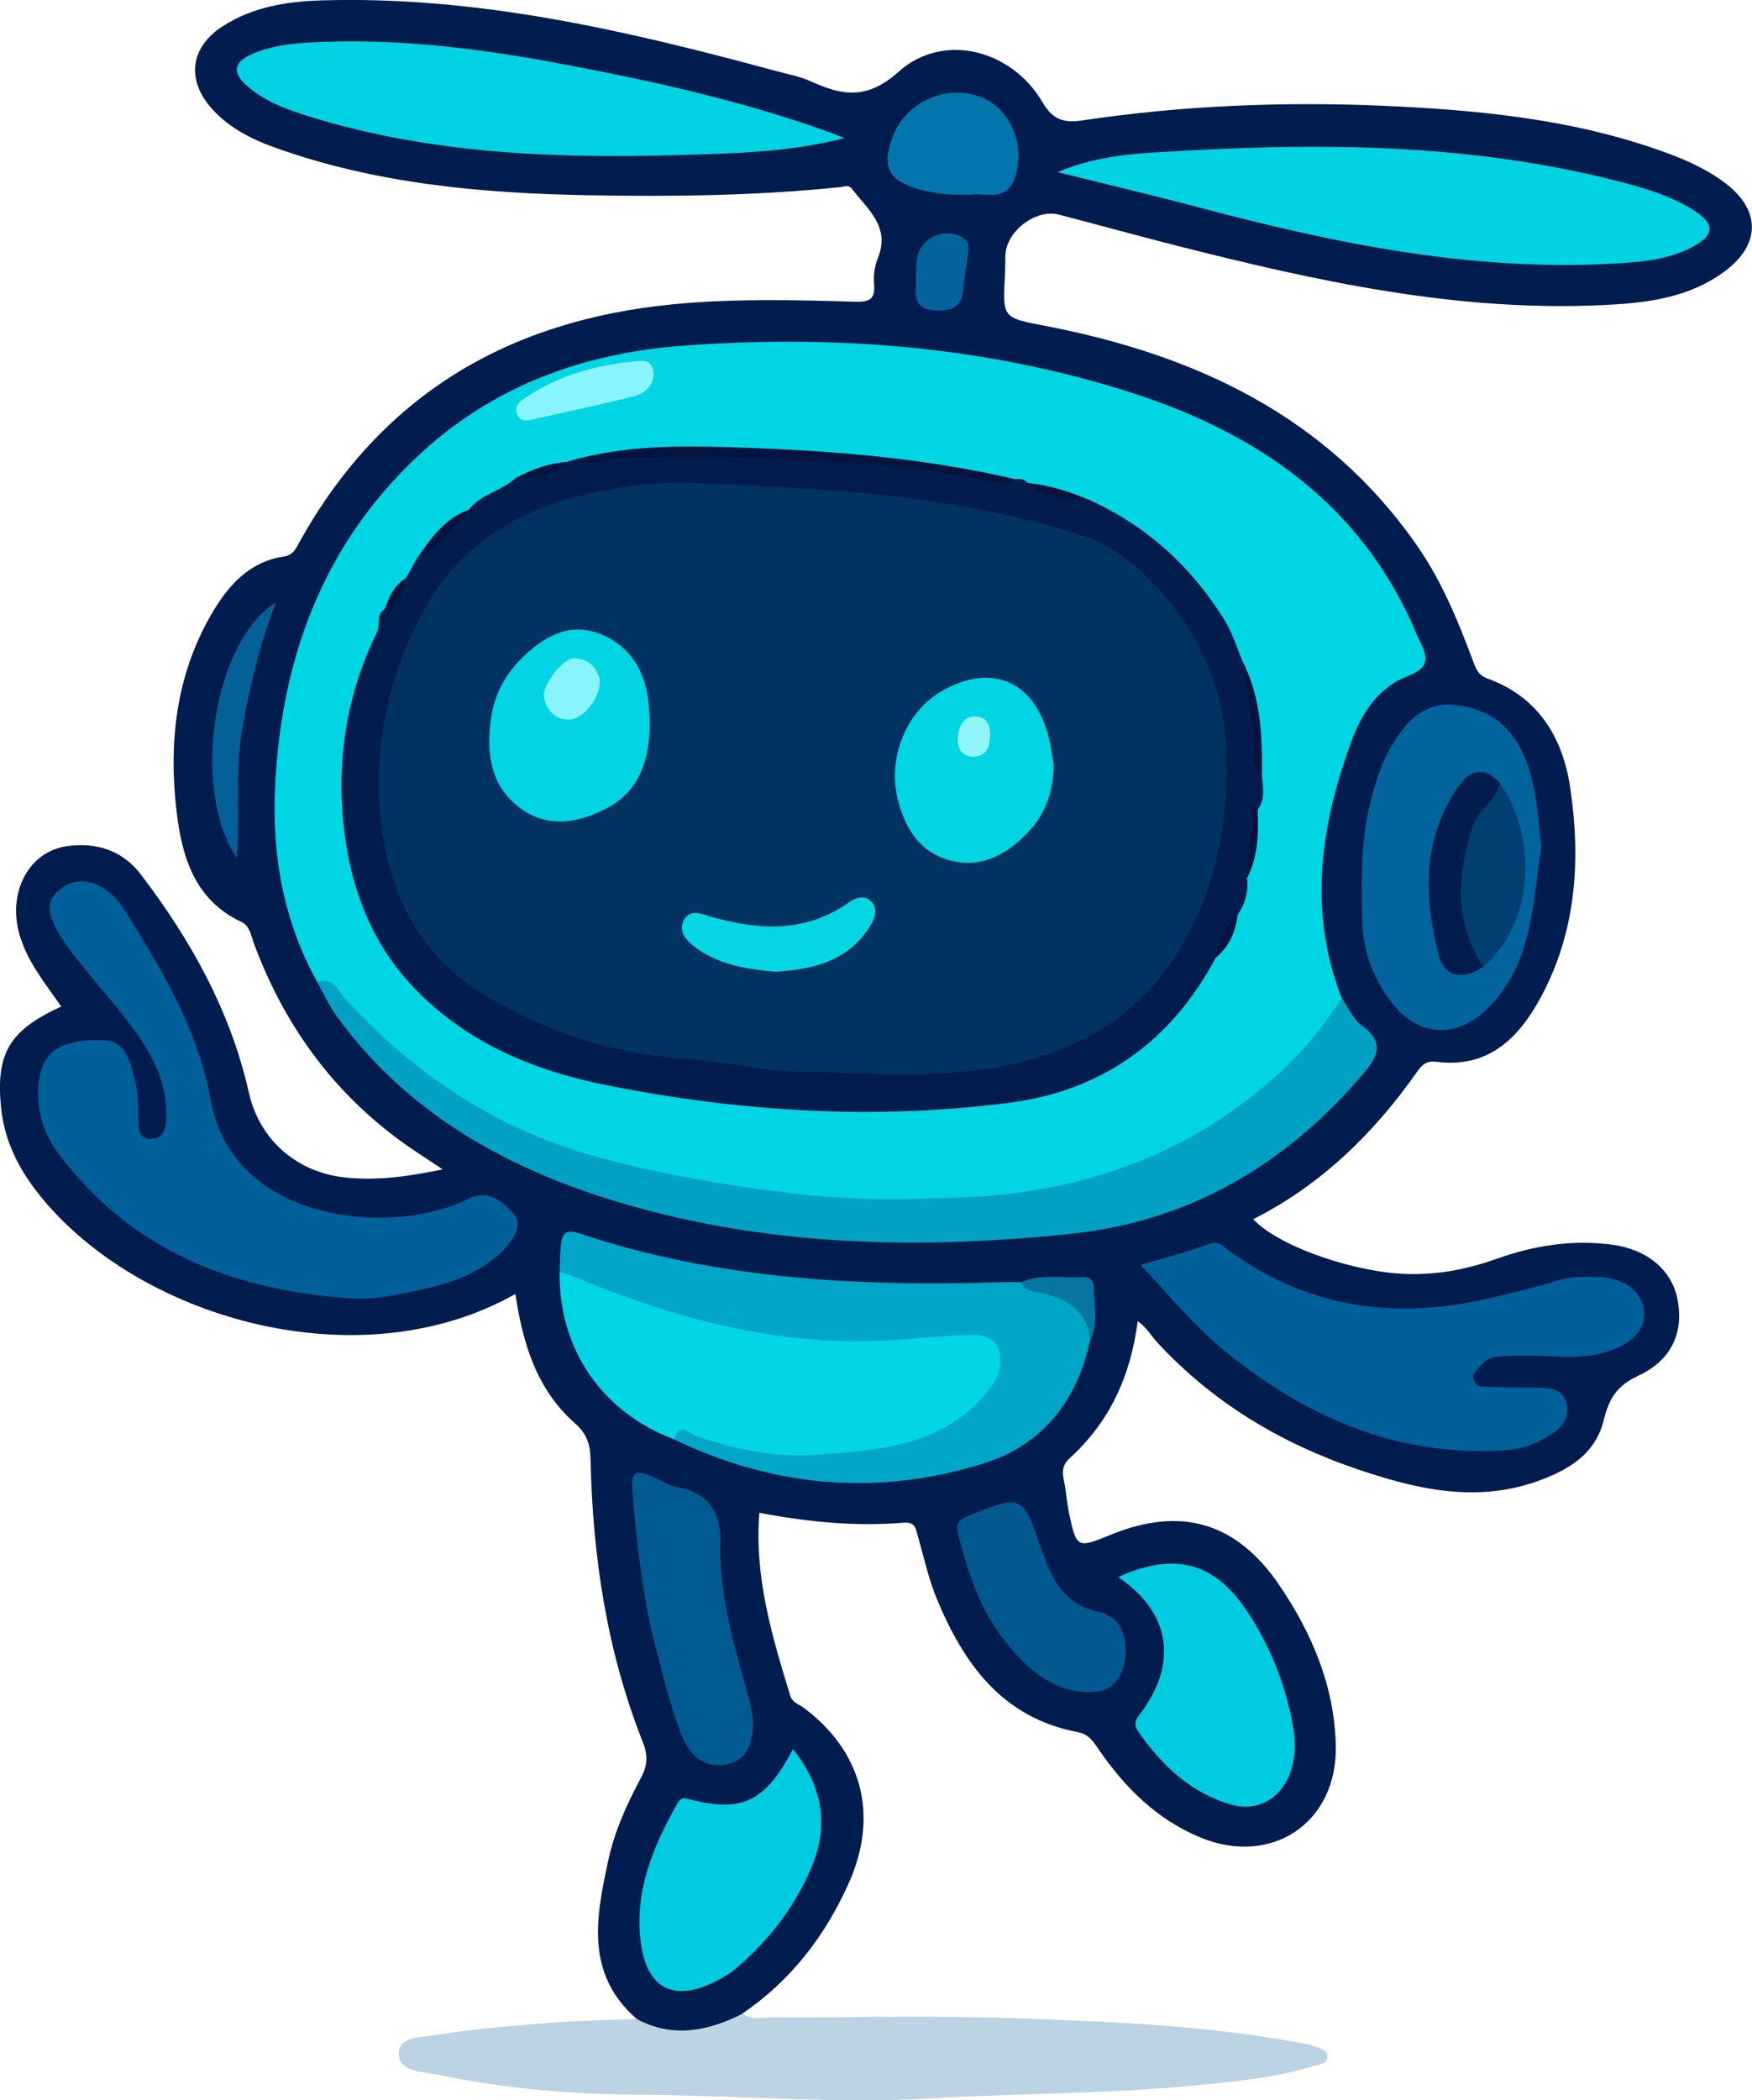 <?xml version="1.0" encoding="UTF-8"?> <svg xmlns="http://www.w3.org/2000/svg" id="Layer_2" viewBox="0 0 208.92 250.41"><defs><style> .cls-1 { fill: #0675a0; } .cls-2 { fill: #046198; } .cls-3 { fill: #00d6e4; } .cls-4 { fill: #01a5c7; } .cls-5 { fill: #bbd3e3; } .cls-6 { fill: #89f4fc; } .cls-7 { fill: #88f5fc; } .cls-8 { fill: #01a1c4; } .cls-9 { fill: #03143f; } .cls-10 { fill: #003262; } .cls-11 { fill: #05d6e4; } .cls-12 { fill: #015a90; } .cls-13 { fill: #01d2e3; } .cls-14 { fill: #011c4e; } .cls-15 { fill: #00d6e3; } .cls-16 { fill: #01598f; } .cls-17 { fill: #006099; } .cls-18 { fill: #01d3e3; } .cls-19 { fill: #03649c; } .cls-20 { fill: #0276ac; } .cls-21 { fill: #01649d; } .cls-22 { fill: #01cbe0; } .cls-23 { fill: #91f6fb; } .cls-24 { fill: #021c4d; } .cls-25 { fill: #01d4e3; } .cls-26 { fill: #003f72; } .cls-27 { fill: #011d4d; } </style></defs><g id="Layer_1-2" data-name="Layer_1"><path class="cls-14" d="M75.94,240.72c-6.27-5.45-4.83-12.32-3.37-19.08.75-3.43,2.24-6.66,3.91-9.77.71-1.32.81-2.57.2-4.11-4.32-10.84-6.01-22.21-6.26-33.8-.04-1.8-.46-3.04-1.85-4.26-4.6-4.05-6.24-9.57-7.11-15.43-17.79,10.08-42.87,3.58-55.33-10.13-3.13-3.44-5.52-7.29-6-12.05-.65-6.51.96-9.23,7.17-12.09-1.87-2.7-3.98-5.25-4.94-8.45-1.52-5.06,1.02-10,5.58-10.66,3.56-.52,6.69.51,8.88,3.4,5.96,7.82,10.68,16.29,12.86,25.99,1.26,5.62,5.72,9.51,11.52,10.11,3.76.39,7.41-.11,11.58-.97-2.02-1.37-3.73-2.43-5.34-3.63-8.08-6.01-13.66-13.88-17.15-23.28-.36-.96-.5-2.13-1.51-2.6-5.57-2.59-7.08-7.8-7.71-13.05-.98-8.16-.14-16.22,4.1-23.56,1.97-3.41,4.48-6.32,8.68-6.95,1.18-.18,1.46-1.02,1.91-1.81,9.75-17.48,24.87-26.38,44.59-28.27,7.21-.69,14.38-.51,21.57-.3,1.75.05,2.46-.25,2.31-2.1-.08-1.01.06-2.14.44-3.07,1.55-3.76-1.21-5.84-3.07-8.28-.4-.53-.89-.27-1.39-.21-9.98,1.03-19.99,1.15-30.01.97-12.72-.23-25.33-1.35-37.43-5.69-2.74-.98-5.34-2.29-7.38-4.49-3.21-3.45-2.78-7.47,1.23-10.01C30.14.84,34.15.18,38.23.05c18.61-.58,36.5,3.59,54.28,8.41,1.4.38,2.86.64,4.16,1.23,3.78,1.71,6.71,2.26,10.53-1.17,5.29-4.73,13.48-2.59,17.12,3.68,1.25,2.15,2.63,2.47,4.7,2.16,11.9-1.77,23.89-2.27,35.88-1.75,11.42.5,22.8,1.59,33.68,5.56,2.55.93,5.01,2.03,7.17,3.67,4.22,3.21,4.23,7.32-.11,10.53-4.37,3.24-9.58,3.79-14.81,4.02-17.25.77-33.89-2.88-50.44-7.08-4.71-1.2-9.4-2.49-14.11-3.72-2.8-.73-6.35,2.02-6.4,4.95-.01.73,0,1.46-.04,2.19-.3,5.3-.27,5.14,5,6.16,17.79,3.46,33.37,10.72,44.11,26.12,2.93,4.2,4.87,8.89,6.65,13.65.37.98.59,1.81,1.81,2.25,6.02,2.19,8.94,7.01,9.83,12.97,1.29,8.68.74,17.25-3.58,25.16-2.65,4.85-6.28,8.35-12.42,7.55-1.1-.14-1.63.31-2.24,1.17-5.16,7.35-11.43,13.49-19.56,17.6,2.63,2.78,9.32,5.34,15.18,6.24,4.77.73,9.32.1,13.79-1.5,4.48-1.6,9.05-2.33,13.8-1.71,4.17.55,7.12,2.98,7.82,6.48.78,3.96-.64,7.29-4.75,9.19-2.52,1.17-3.44,2.78-4.05,5.29-1.02,4.15-4.43,6.05-8.18,7.34-7.33,2.51-14.43.78-21.35-1.58-9.07-3.09-17.13-7.95-23.69-15.05-.76-.82-1.3-1.84-2.34-2.54-.87,6.7-3.43,12.08-8.14,16.36-1.31,1.19-.61,2.46-.46,3.74.11.93.22,1.86.41,2.77.89,4.2.96,4.23,4.97,2.59,8.37-3.42,14.99-1.5,20.09,5.99,3.92,5.75,6.58,12.07,6.75,19.09.23,9.26-7.65,14.52-16.15,11.01-5.18-2.14-8.98-5.93-12.11-10.47-.64-.93-1.16-1.83-2.51-2.09-9-1.7-13.61-8.15-16.83-15.94-.98-2.38-1.52-4.94-2.24-7.42-.26-.9-.29-1.73-1.71-1.61-5.73.48-11.42-.08-17.19-1.18-.61,7.68,1.52,14.72,3.67,21.77.25.83.99,1.03,1.55,1.43,7.01,5.18,9.08,12.83,5.45,20.94-2.81,6.28-6.88,11.6-12.63,15.52-3.25,3.42-9.78,3.76-12.66.66Z"></path><path class="cls-5" d="M75.94,240.72c4.35,2.32,8.54,1.41,12.66-.66,1,.85,2.2.45,3.31.45,9.5.04,19-.24,28.49.09,11.61.41,23.25.81,34.73,2.99.51.1,1.05.14,1.51.35.64.28,1.63.37,1.63,1.24,0,.92-.96.92-1.64,1.13-4.59,1.45-9.36,1.85-14.09,2.32-10.46,1.03-21,.93-31.48,1.54-11.49.68-22.9-.35-34.34-.42-8.15-.05-16.39-.67-24.44-2.38-1.8-.38-4.75-.31-4.73-2.56.02-2.07,2.98-1.94,4.66-2.22,4.39-.71,8.85-1.07,13.3-1.42,3.47-.27,6.96-.32,10.43-.47Z"></path><path class="cls-15" d="M37.86,117.14c-4.07-7.32-5.47-15.26-5.05-23.51.76-15.12,5.67-28.55,16.9-39.15,8.94-8.43,19.75-12.4,31.93-13.28,17.76-1.28,35.27.03,52.28,5.3,14.9,4.62,27.43,12.64,34.3,27.49.39.85.71,1.74,1.14,2.57,1.03,1.98.97,3.11-1.57,4.08-3.35,1.28-5.35,4.27-6.58,7.59-3.74,10.11-5.27,20.34-1.21,30.78-.66,4-3.66,6.45-6.34,8.94-9.37,8.72-20.47,13.78-33.27,15.13-13.81,1.45-27.42.48-41-2.35-8.55-1.79-16.69-4.33-24.22-8.89-5.88-3.56-10.72-8.24-15.45-13.1-.58-.59-1.03-1.33-1.88-1.6Z"></path><path class="cls-17" d="M41.64,154.78c-13.96-.98-26.08-5.71-34.73-17.33-1.64-2.2-2.47-4.76-2.35-7.6.15-3.67,1.81-5.47,5.56-5.78,4.07-.34,4.91.38,5.94,4.57.38,1.55.44,3.08.44,4.64,0,1.19-.04,2.57,1.57,2.49,1.56-.08,1.74-1.36,1.77-2.76.09-4.24-1.91-7.63-4.29-10.82-2.36-3.16-5.11-6.04-7.42-9.23-2.85-3.94-2.84-5.76-.49-7.26,2.19-1.39,5.25-.38,7.3,2.93,4.34,7,8.69,14.16,10.14,22.35,2.01,11.36,13.14,14.51,21.25,14.18,3.28-.13,6.61-.78,9.65-2.29,2.28-1.13,4.02.48,5.19,1.74,1.24,1.35.1,3.18-1.12,4.42-2.82,2.88-6.57,4.05-10.32,4.84-2.61.55-5.31,1.15-8.08.9Z"></path><path class="cls-17" d="M136.04,150.81c2.71-.81,5.5-1.51,8.18-2.51,1.11-.41,1.49.2,2.13.67,9.42,6.96,19.88,8.43,31.09,5.85,2.83-.65,5.66-1.36,8.45-2.19,1.55-.46,3.1-.39,4.65-.37,2.68.02,5.05,1.36,5.47,3.81.44,2.62-1.82,4.28-4.25,5.05-3.76,1.2-7.67.31-11.51.53-1.37.08-2.73-.04-3.72,1.17-.45.56-1.12,1.04-.74,1.89.32.7,1.02.61,1.63.63,2.09.05,4.18.11,6.26.11,1.35,0,2.62.31,3.07,1.66.53,1.58-.28,2.91-1.57,3.77-1.66,1.11-3.52,1.87-5.53,2.01-13.02.9-24.08-3.97-33.85-12.03-3.58-2.95-6.54-6.66-9.79-10.04Z"></path><path class="cls-8" d="M37.86,117.14c1.83-.8,2.39.94,3.18,1.79,8.18,8.96,17.89,15.56,29.61,18.84,7.87,2.2,15.93,3.55,24.08,4.54,6.56.79,13.11.69,19.63.46,14.91-.51,28.25-5.3,39.2-15.79,2.48-2.38,4.54-5.12,6.45-7.97.78,1.1,1.34,2.51,2.38,3.26,2.97,2.13,1.71,3.97-.03,5.98-9.19,10.71-20.59,17.39-34.76,18.86-17.32,1.8-34.6,1.53-51.48-3.11-14.21-3.9-26.98-10.49-35.96-22.82-.91-1.25-1.54-2.69-2.3-4.04Z"></path><path class="cls-18" d="M126.09,20.53c5.23-2.2,10.27-2.28,15.22-2.56,17.02-.95,33.99-.74,50.68,3.4,3.43.85,6.88,1.77,9.92,3.66,2.64,1.64,2.57,3.03-.19,4.46-2.64,1.37-5.55,1.7-8.48,1.89-17.21,1.1-33.82-2.28-50.3-6.66-5.42-1.44-10.89-2.72-16.85-4.2Z"></path><path class="cls-3" d="M80.4,171.61c-8.65-3.26-13.79-10.76-13.67-19.97,1.66-.96,3.02.21,4.4.72,7.53,2.8,15.13,5.38,23.18,6.15,6.02.58,12.06.54,18.09,0,2.66-.24,5.72-1.14,7.18,2.04,1.41,3.06-.53,5.36-2.62,7.4-1.88,1.85-4.03,3.3-6.56,4.11-8.98,2.86-17.98,3.22-26.98.1-.99-.34-1.94-.78-3.02-.56Z"></path><path class="cls-4" d="M80.4,171.61c.58-2.19,1.97-.6,2.69-.36,4.58,1.53,9.28,2.54,14.05,2.2,7.33-.53,14.84-.88,20.24-7.1.83-.96,1.6-1.92,1.82-3.2.44-2.62-.64-4.03-3.32-3.99-3.62.05-7.23.53-10.86.69-12.97.57-25.04-2.82-36.82-7.74-.47-.2-.98-.31-1.47-.46.04-1.03.03-2.07.15-3.1.14-1.23.34-2.11,2.12-1.52,16.43,5.5,33.41,6.38,50.55,5.84.73-.02,1.46,0,2.19,0,1.99.42,3.93.86,5.79,1.84,2.25,1.18,3.25,2.65,2.45,5.14-1.54,7.19-5.73,12.44-12.64,14.61-12.58,3.95-24.99,2.9-36.94-2.84Z"></path><path class="cls-13" d="M100.69,16.46c-6.59,1.71-13.26,1.84-19.91,2.03-14.84.42-29.6-.17-43.93-4.61-2.59-.8-5.16-1.73-7.26-3.52-1.96-1.66-1.79-2.94.52-3.94,2.12-.92,4.4-1.21,6.71-1.34,10.06-.58,19.97.64,29.83,2.48,10.86,2.03,21.62,4.4,32.05,8.13.67.24,1.33.51,1.99.77Z"></path><path class="cls-21" d="M183.79,100.92c-1.07,6.68-.92,13.96-6.49,19.39-3.65,3.56-8.16,3.32-11.3-.71-2.16-2.77-3.41-5.94-3.54-9.47-.19-5.19-.22-10.37,1.21-15.45.57-2.02,1.19-3.99,2.28-5.77,1.67-2.74,3.66-5.16,7.34-4.87,3.84.31,6.66,2.22,8.29,5.72,1.61,3.45,1.77,7.21,2.21,11.17Z"></path><path class="cls-22" d="M94.55,208.54c3.55,4.42,4.3,9.06,2.28,13.93-1.97,4.76-5.09,8.81-9.02,12.18-.7.6-1.53,1.09-2.35,1.51-4.93,2.55-8.21,1.11-9.01-4.33-.91-6.15,1.4-11.64,4.36-16.88.4-.71.82-.58,1.52-.4,6.15,1.58,8.97.23,12.23-6.03Z"></path><path class="cls-22" d="M133.34,188.02c6.76-3.05,11.49-1.74,15.35,4.05,2.75,4.13,4.56,8.65,5.46,13.51.38,2.06.39,4.15-.44,6.15-1.17,2.82-3.93,4.27-6.84,3.44-4.85-1.39-8.27-4.65-11.1-8.66-.56-.79-.49-1.31.15-2.14,4.61-6.01,3.68-12.14-2.58-16.34Z"></path><path class="cls-12" d="M89.78,204.81c.13,3.23-.78,5.08-3.17,5.55-2.87.57-4.56-1.41-5.43-3.7-1.21-3.19-2.03-6.53-2.9-9.84-1.59-6.03-2.28-12.21-2.82-18.39-.28-3.18.14-3.39,2.94-2.11.76.35,1.49.84,2.29.97,3.88.63,5.31,3.18,5.22,6.74-.16,6.45,1.76,12.48,3.42,18.58.27.99.42,2.02.45,2.19Z"></path><path class="cls-16" d="M129.67,201.74c-4.5-.18-7.42-3.03-9.96-6.25-2.88-3.66-4.29-8.05-5.44-12.51-.3-1.17-.12-1.73,1.16-2.24,6.54-2.59,6.45-2.61,8.73,3.88,1.2,3.41,2.5,6.62,6.86,7.56,2.74.6,3.59,3.26,3.06,6.04-.45,2.38-1.89,3.63-4.4,3.51Z"></path><path class="cls-20" d="M115.9,23.2c-2.45.1-4.28-.09-6.11-.58-3.82-1.02-4.72-2.67-3.33-6.35,1.56-4.13,6.4-6.29,10.52-4.69,3.5,1.35,5.4,5.81,4,9.7-1.03,2.85-3.63,1.68-5.08,1.92Z"></path><path class="cls-2" d="M28.24,102.33c-5.5-8.19-2.87-25.78,4.65-30.5-1.93,5-3.07,9.9-3.97,14.88-.92,5.08-.29,10.18-.68,15.63Z"></path><path class="cls-19" d="M109.22,32.94c.04-.73.04-1.46.15-2.17.38-2.52,3.48-3.81,5.57-2.34.6.42.59,1.08.52,1.69-.16,1.44-.5,2.86-.6,4.29-.16,2.15-1.26,2.71-3.31,2.61-2.27-.12-2.47-1.41-2.33-3.13.03-.31,0-.62,0-.93Z"></path><path class="cls-1" d="M129.98,159.85c-.18-2.92-2.07-4.89-5.66-5.67-1.03-.22-2.07-.15-2.57-1.31,2.36-1.03,4.85-.46,7.28-.62.86-.06,1.41.44,1.41,1.27,0,2.12.61,4.28-.45,6.33Z"></path><path class="cls-24" d="M144.97,114.18c-5.27,9.95-13.56,15.88-24.63,17.3-16.02,2.06-32,1.08-47.84-2.06-8.64-1.71-16.54-4.93-22.83-11.33-5.28-5.37-7.83-12.05-8.66-19.39-.92-8.11.34-15.94,3.93-23.29.46-.94-.16-2.16.95-2.8,1.31-.92,1.67-2.49,2.54-3.72.46-.82.92-1.65,1.38-2.47,2.23-1.7,3.91-3.98,6.13-5.69,1.43-1.87,3.91-2.18,5.55-3.74,2.06-.66,4.3-.76,6.19-1.95.49-.14.98-.28,1.47-.43,4.95-.23,9.88-.77,14.86-.76,11.55.02,22.99,1,34.35,3.09.89.16,1.79.64,2.73.18.54-.07,1.04,0,1.43.44,2.28,1.3,4.87,1.47,7.35,2.02,6.82,3.11,12.12,7.88,16.09,14.25.98,1.57,1.49,3.25,2.16,4.91,1.68,4.29,1.54,8.9,2.36,13.35.01,1.51.55,3.08-.52,4.46-.51,2.7-.64,5.45-1.26,8.13.19,1.6-.2,3.05-1.11,4.38-1.03,1.62-1.67,3.45-2.62,5.11Z"></path><path class="cls-7" d="M77.95,44.62c-.08,1.49-1.16,2.34-2.52,2.67-4.02.99-8.06,1.86-12.1,2.76-.61.14-1.28.16-1.62-.54-.39-.8-.03-1.41.62-1.87,4.19-2.95,8.97-4.19,13.99-4.61,1.12-.09,1.56.5,1.63,1.59Z"></path><path class="cls-9" d="M121.09,57.14c-.9.86-1.91.52-2.93.31-14.41-3.02-29.01-3.1-43.64-2.89-1.79.03-3.56,1.46-5.37.07,6.43-1.62,13-1.49,19.52-1.26,10.9.38,21.76,1.27,32.42,3.77Z"></path><path class="cls-9" d="M150.48,92.1c-1.78-1.21-.63-3.03-.92-4.55-.55-2.92-.97-5.86-1.44-8.8,2.18,4.2,2.42,8.75,2.36,13.35Z"></path><path class="cls-9" d="M129.88,59.6c-2.64.04-5.3.11-7.35-2.02,2.57.25,4.99,1.02,7.35,2.02Z"></path><path class="cls-9" d="M55.94,60.75c-1.78,2.18-3.4,4.54-6.13,5.69,1.63-2.35,3.28-4.67,6.13-5.69Z"></path><path class="cls-9" d="M148.7,104.69c.21-2.86.42-5.73.64-8.59,0-.06.12-.12.19-.17.15.21.29.42.44.63.12,2.79.06,5.56-1.26,8.13Z"></path><path class="cls-9" d="M67.68,55.06c-1.14,1.32-2.81,1.85-6.19,1.95,1.93-1.07,3.97-1.8,6.19-1.95Z"></path><path class="cls-9" d="M144.97,114.18c.38-1.96,1.08-3.75,2.62-5.11-.27,2.01-.98,3.8-2.62,5.11Z"></path><path class="cls-9" d="M48.43,68.91c-.56,1.43-.32,3.41-2.54,3.72.48-1.49,1.12-2.87,2.54-3.72Z"></path><path class="cls-26" d="M178.83,93.32c4.78,6.79,3.85,17.16-1.98,21.95-1.04-.56-1.74-1.44-2.28-2.46-2.99-5.62-.81-15.59,4.26-19.49Z"></path><path class="cls-27" d="M178.83,93.32c-.33,2.17-2.56,3.1-3.21,5.17-1.85,5.8-2.25,11.41,1.23,16.78-2.42,1.63-4.61,1.24-5.28-1.37-1.76-6.87-2.03-13.7,2.21-19.95,1.41-2.09,3.08-2.75,5.05-.64Z"></path><path class="cls-10" d="M84.45,57.68c15.14.56,30.25,1.5,44.83,6.24,3.5,1.14,6.25,3.5,8.59,6,5.32,5.7,8.27,12.47,8.41,20.54.13,7.8-1.27,15.1-5.09,21.87-4.83,8.56-12.49,13.1-21.95,14.85-8.12,1.5-16.34.71-24.5.56-4.22-.08-8.41-1.24-12.64-1.48-8.55-.49-16.44-3.05-23.77-7.29-8.23-4.76-12.07-12.37-12.96-21.53-.85-8.71.97-16.9,5.18-24.67,4.19-7.75,10.89-11.77,19.04-13.76,4.85-1.18,9.83-1.77,14.87-1.32Z"></path><path class="cls-25" d="M125.66,91.24c-.06,3.2-1.04,5.96-3.3,8.23-2.49,2.5-5.42,4.06-9,3.13-3.73-.97-5.5-3.9-6.34-7.45-1.16-4.91,1.09-10.31,5.22-12.72,5.94-3.46,11.09-1.28,12.81,5.45.28,1.1.41,2.24.61,3.36Z"></path><path class="cls-25" d="M77.49,86.17c-.05,4.39-1.18,8.13-5.15,10.2-3.38,1.76-7.05,2.43-10.37-.07-3.58-2.7-4-6.69-3.4-10.77.38-2.61,1.59-4.96,3.47-6.87,2.63-2.67,5.76-4.57,9.52-3.08,3.68,1.45,5.51,4.62,5.81,8.59.06.73.09,1.46.12,2Z"></path><path class="cls-11" d="M92.48,115.85c-3.46-.3-6.75-.82-9.53-2.88-1-.74-2.06-1.78-1.47-3.13.69-1.58,2.19-.87,3.3-.55,5.71,1.64,11.25,1.95,16.41-1.68.81-.57,1.85-.92,2.6-.23,1.02.94.52,2.16-.1,3.13-2.64,4.15-6.83,5.07-11.22,5.34Z"></path><path class="cls-23" d="M115.92,90.24c-1.44-.22-1.83-1.2-1.69-2.47.15-1.36.79-2.51,2.32-2.33,1.43.17,1.58,1.45,1.5,2.64-.09,1.29-.68,2.15-2.13,2.16Z"></path><path class="cls-6" d="M71.53,81.09c.1,2.13-1.99,4.7-3.71,4.7-1.7,0-2.66-1.15-2.94-2.68-.26-1.45,2.26-4.66,3.59-4.62,1.8.04,2.77,1.17,3.05,2.6Z"></path></g></svg> 
